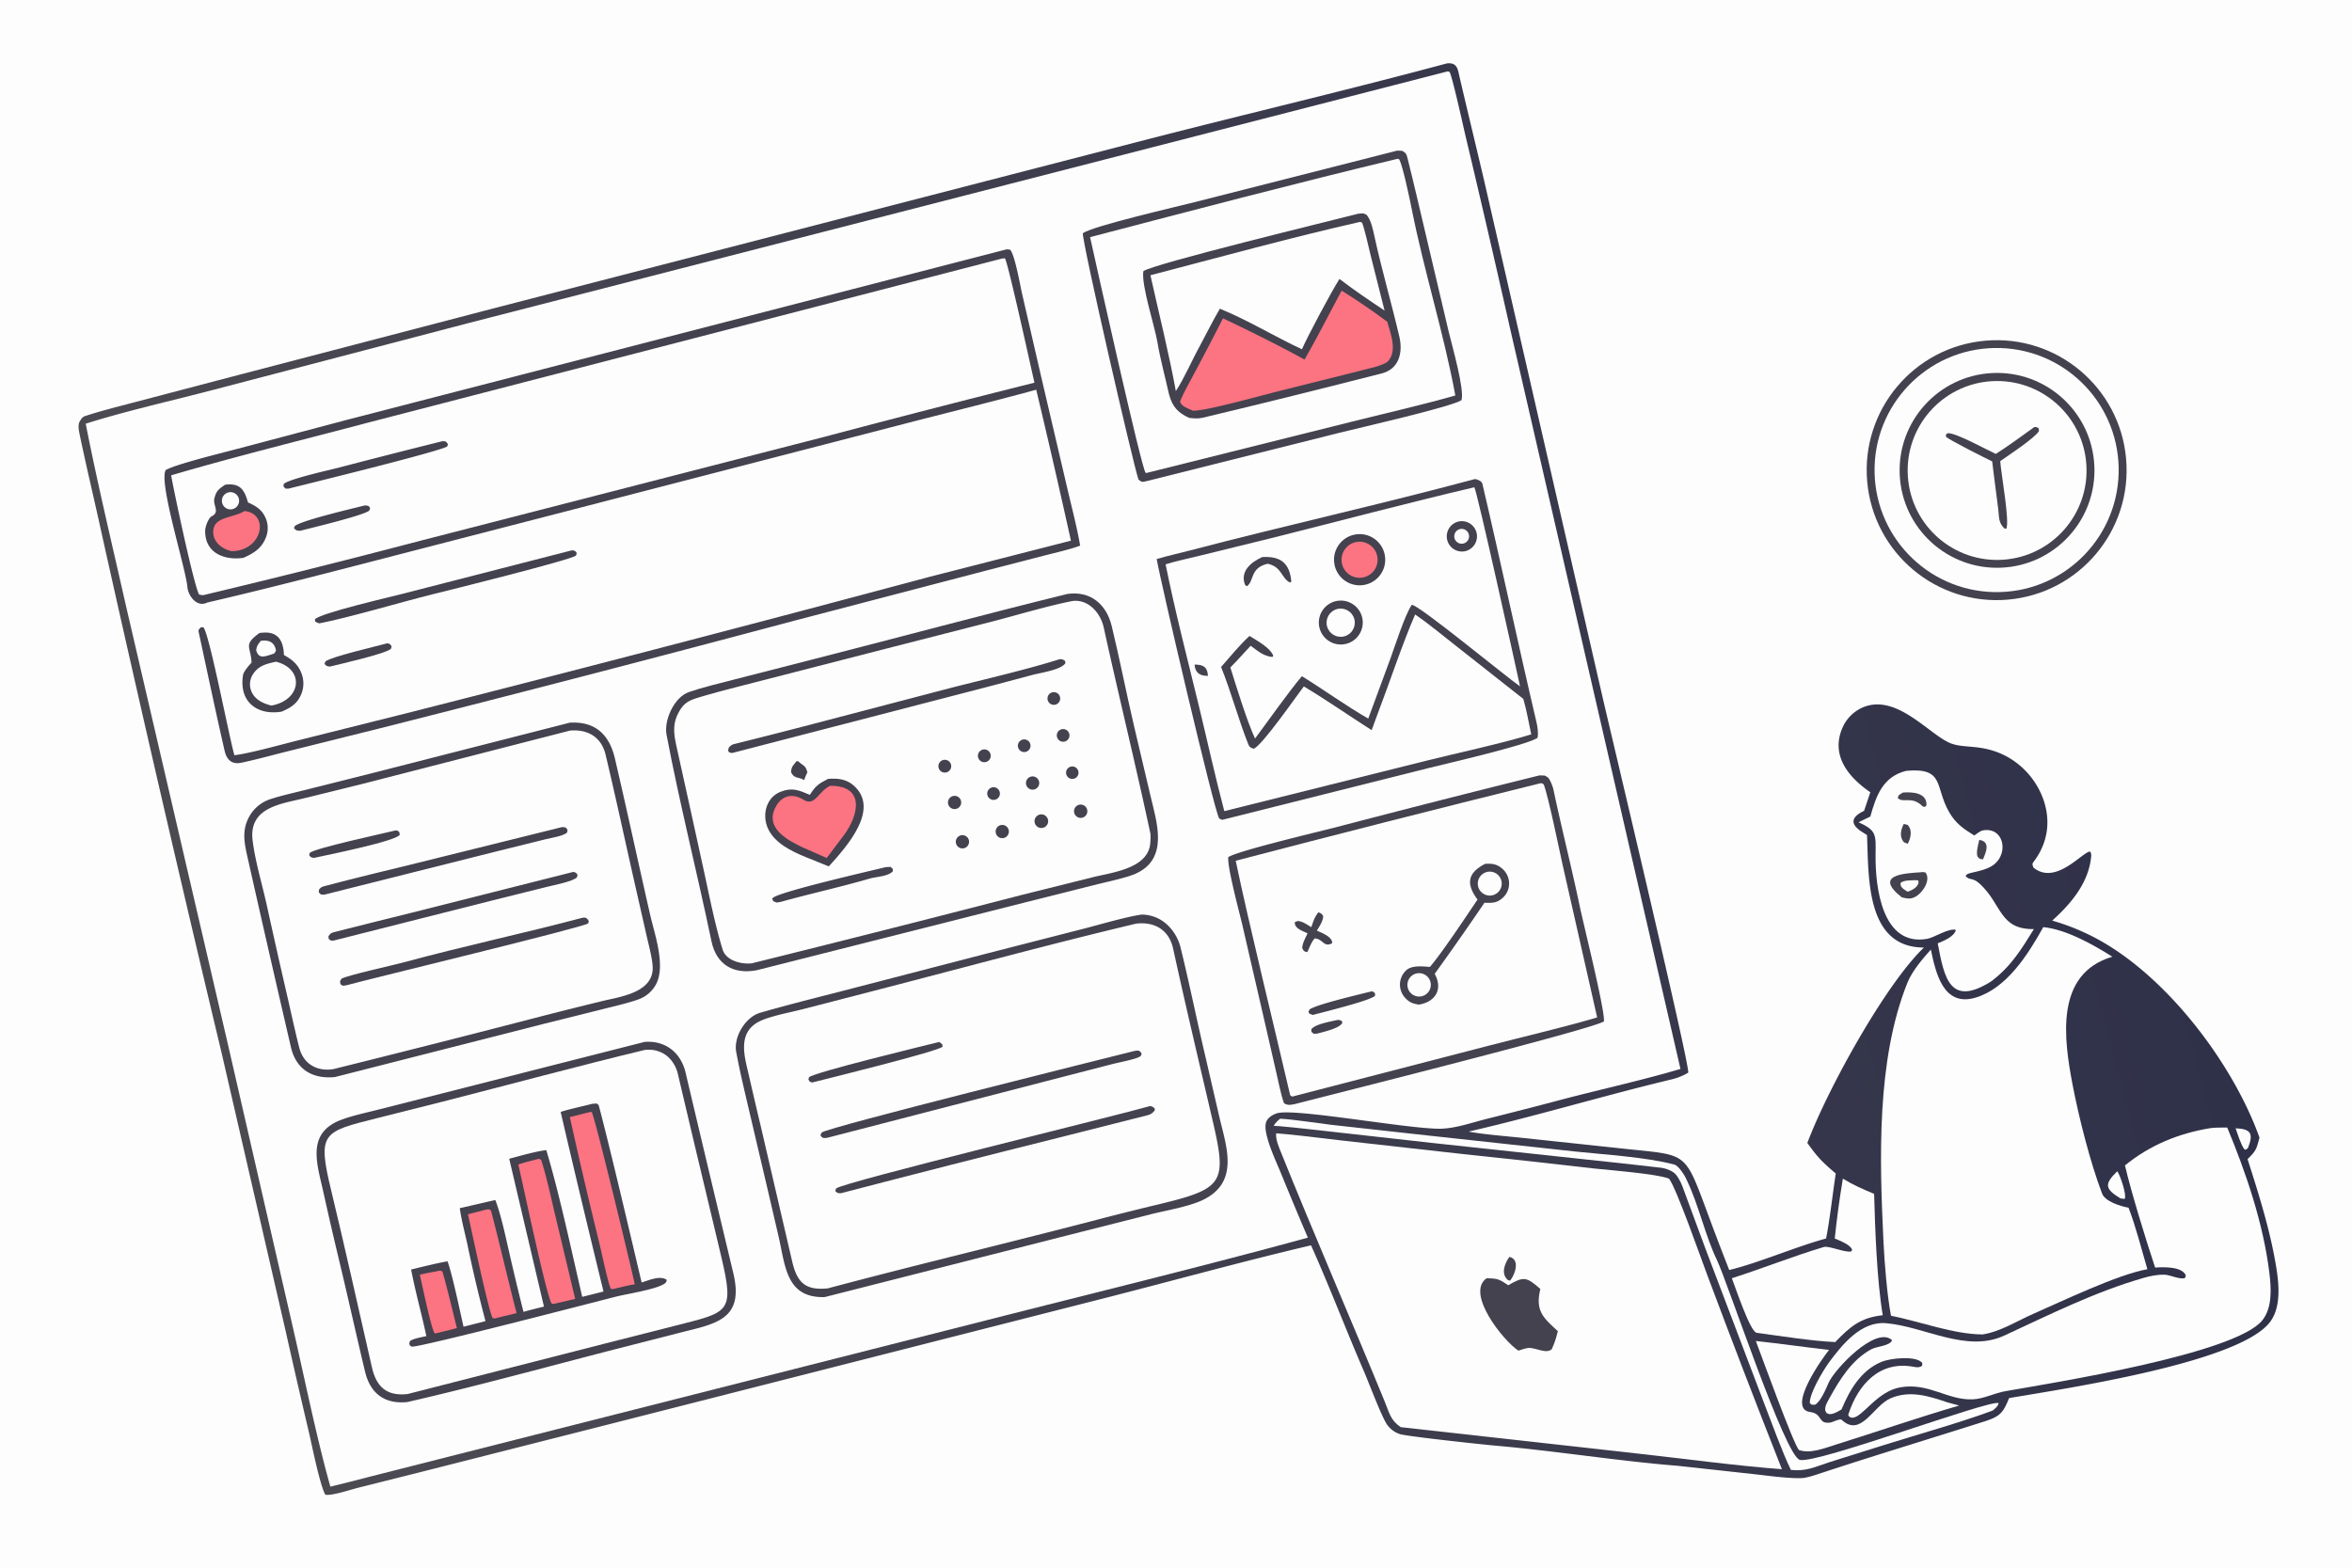 <svg xmlns="http://www.w3.org/2000/svg" width="1536" height="1024" preserveAspectRatio="none" style="display:block" viewBox="0 0 2048 1365"><defs><linearGradient id="a" x1="1852.53" x2="201.241" y1="556.422" y2="983.9" gradientUnits="userSpaceOnUse"><stop class="stop0" offset="0" stop-color="#2F3149"/><stop class="stop1" offset="1" stop-color="#4C4A51"/></linearGradient></defs><path fill="#FDFDFD" d="M0 0h2048v1365H0V0z"/><path fill="url(#a)" d="M1259.97 55.182c9.21-.861 9.37 5.168 11.14 12.76 6.97 29.81 14.22 59.559 21.21 89.362l102.78 448.327c6.65 28.82 76.28 321.207 74.94 328.292-4.21 2.673-9.5 4.713-14.32 5.866-58.9 14.09-118.03 31.964-176.94 45.498 11.9 2.358 33.34 4.031 46.38 5.426l87.99 9.377c55.75 6.09 53.26 1.3 73.04 54.42 6.31 17.18 12.83 34.29 19.55 51.32 26.71-6.57 56.9-19.96 84.31-27.46 3.19-15.82 5.85-39.82 8.43-56.56-12.07-10.36-15.39-13.65-24.74-26.612 17.29-46.249 67.7-137.821 101.51-170.165-51.16-.017-47.95-62.414-49.56-97.976l-3.66-2.275c-11.4-7.046-10.5-13.273 1.12-18.757l5.43-16.215c-19.42-13.297-35.14-32.652-23.79-57.169a33.98 33.98 0 0 1 19.06-17.406c28.52-10.199 55.84 23.983 74.12 31.727 11.87 5.027 26.73.64 47.02 10.492a69.011 69.011 0 0 1 34.57 39.534c6.58 19.772 2.73 38.46-9.07 53.747-1.29 1.663-.44 2.992.18 4.735 19.63 15.873 42.98-14.272 49.31-13.993.89 1.64 1.05 2.251.88 4.218-2.02 23.014-17.65 41.223-33.89 55.892a194.311 194.311 0 0 1 30.41 11.524c65.14 30.732 126.36 111.037 150.07 177.438-2.73 10.101-2.76 11.201-10.38 18.691 9.11 28.58 18.33 57.61 23.74 87.16 3.05 16.62 6.63 39.37-3.66 53.96-25.55 36.21-181.24 58.97-227.73 66.97-5.19 12.85-7.78 15.95-21.53 20.34-48.14 15.34-96.52 29.89-144.5 45.74-3.88 1.28-10.55 3.46-14.52 3.59-11.94.41-29.37-2.09-40.85-3.36l-67.04-7.34c-51.25-4.08-106.77-13-158.34-17.51-11.12-.97-78.02-8.12-83.98-10.2-4.41-1.52-8.22-4.4-10.9-8.22-4.84-7.03-16.08-37.05-20.1-46.32-15.64-36.07-29.98-73.93-46.08-109.73-59.79 14-122.87 31.54-182.777 46.74l-430.798 109.66-159.157 40.37-57.012 14.31c-6.261 1.57-23.373 7.27-28.58 6.05-4.761-8.46-11.69-43.34-14.29-54.45a7301.905 7301.905 0 0 1-20.25-88.09l-55.663-241.719a29882.674 29882.674 0 0 1-104.06-450.568c-6.24-28.779-13.178-57.465-19.212-86.275-.882-4.212-2.486-10.655-.06-13.876 1.158-1.937 2.158-3.475 4.39-4.206 14.233-4.66 29.018-8.299 43.485-12.142l79.543-20.89 232.101-60.609 571.92-147.815c85.71-22.029 173.5-42.676 258.81-65.628z"/><path fill="#FDFDFD" d="m1260.53 62.147 1.69.47c2.62 4.998 11.63 46.199 13.8 55.389a14085.88 14085.88 0 0 1 39.01 168.579l148.23 644.147c-31.44 9.39-69.5 17.798-101.79 26.271a5195.785 5195.785 0 0 1-67.52 17.377c-12.55 3.161-26.42 8.093-39.33 8.394-27.04.631-127.95-18.311-142.88-13.372-3.44 1.137-7.43 3.517-8.98 6.955-1.67 3.696-.48 9.561.5 13.371 2.82 11.022 8.05 21.862 12.37 32.392a3456.33 3456.33 0 0 0 23.21 55.52c-91.85 25.11-187.772 48.44-280.275 72.02l-534.704 135.63a1724.48 1724.48 0 0 1-36.181 9.15c-11.463-40.29-22.394-93.83-31.968-135.66l-56.619-246.74-89.556-385.184C97.835 474.913 84.875 421.054 74.64 368.933c32.085-10.321 77.049-20.564 110.383-29.301l223.6-58.507L1260.53 62.147z"/><path fill="#43424E" d="m876.566 217.09 2.807.257c3.974 2.9 9.01 31.393 10.433 37.664l16.403 71.307 22.87 97.698c3.761 16.302 8.696 34.857 11.46 51.045-7.119 2.873-22.059 6.319-29.969 8.358l-50.384 13.002-168.836 44.101a28022.845 28022.845 0 0 1-359.662 93.409l-82.312 20.511c-12.79 3.207-26.096 6.887-38.997 9.623-8.467 1.795-12.941-2.294-14.807-10.413-7.904-34.387-15.168-69.125-22.635-103.601-.414-1.908 1.033-2.802 2.164-3.948l2.014.111c5.208 5.598 22.328 95.211 26.975 111.345 12.247-1.308 40.767-9.223 53.775-12.499l96.847-24.224a36073.997 36073.997 0 0 0 454.987-118.657l122.811-31.416a8151.387 8151.387 0 0 0-30.209-131.435c-39.98 10.909-80.129 20.677-120.234 31.091l-299.211 77.392-185.088 47.806c-39.027 10.042-78.023 19.91-117.317 29.024-8.939 4.55-16.549-5.666-17.279-13.486-1.612-17.276-25.087-90.82-18.904-101.829 8.036-4.901 48.559-14.835 60.181-17.921l97.327-25.762 574.79-148.553z"/><path fill="#FDFDFD" d="m872.621 225.086 2.367-.167c2.58 2.733 22.986 96.378 25.757 108.286a13539.833 13539.833 0 0 0-182.742 47.114l-351.735 90.456a8710.023 8710.023 0 0 1-189.034 47.386c-2.036.047-1.836-.061-3.84-.542-4.266-6.443-22.068-90.218-24.362-103.742 56.088-16.546 117.374-31.544 174.194-46.619l549.395-142.172z"/><path fill="#43424E" d="M196.088 422.033c12.91-1.599 16.696 4.272 19.848 15.414 6.93 3.206 11.885 5.988 15.22 13.3a21.888 21.888 0 0 1 .563 16.78c-3.705 9.927-10.787 14.19-19.864 18.218-15.69 2.228-33.469-3.603-33.217-23.73.041-3.301 2.791-10.986 5.677-12.456 7.905-4.025.238-9.807 2.617-16.551 1.531-5.922 4.196-7.587 9.156-10.975z"/><path fill="#FC7382" d="M212.963 444.946c22.032 2.311 15.649 34.851-11.437 34.994-8.955-2.063-17.992-9.432-15.456-20.105 2.394-10.07 17.891-9.139 26.893-14.889z"/><path fill="#FDFDFD" d="M196.832 429.606a7.493 7.493 0 0 1 10.027 2.134 7.493 7.493 0 0 1-1.483 10.144 7.495 7.495 0 1 1-8.544-12.278z"/><path fill="#43424E" d="M385.21 384.14c3.478.305 2.734-.199 4.837 2.584l-.608 1.97c-5.579 4.181-121.112 32.453-138.165 36.752l-2.633-.011-1.791-1.841.168-2.028c2.691-4.035 40.091-12.378 46.792-14.107a9299.373 9299.373 0 0 1 91.4-23.319zm-67.703 55.969c2.067-.016 1.666.049 3.726.609l1.099 2.064-.943 1.917c-5.692 4.348-50.061 14.888-60.171 17.501-3.779-.578-2.569.118-5.218-2.255.208-.961.371-1.088.819-1.98 5.851-4.84 50.378-15.224 60.688-17.856zM994.016 796.33a33.11 33.11 0 0 1 15.224 3.762c9.33 4.915 16.25 14.793 18.71 24.799 7.59 30.852 13.98 62.484 21.26 93.385l12.7 54.958c5.95 25.312 17.93 56.956-15.77 72.146-11.87 5.35-30.37 8.51-43.35 11.7l-61.975 15.68-222.657 56.6c-33.307 1.05-34.292-26.48-39.959-51.64l-10.553-45.36-17.119-72.895c-3.305-14.2-6.713-28.422-9.311-42.775-3.007-13.137 7.563-31.07 20.668-34.866 22.979-6.656 47.678-12.824 70.963-18.819l128.56-33.332 83.822-21.465c13.22-3.43 35.949-10.084 48.787-11.878z"/><path fill="#FDFDFD" d="M989.521 804.168c16.229-1.74 28.469 5.739 31.989 21.834 7.18 32.92 14.83 65.88 22.47 98.679l11.78 50.417c12.39 53.222 10.51 59.532-42.89 72.562a3030.502 3030.502 0 0 0-49.64 12.29c-80.541 21.15-162.115 40.44-242.462 61.86-18.924 1.82-26.376-4.42-30.794-22.65l-27.551-118.568a4507.015 4507.015 0 0 1-10.444-44.72c-3.625-15.972-10.863-37.939 11.161-47.416 9.696-4.172 25.395-7.05 35.941-9.762l68.238-17.638c72.798-18.835 149.086-39.547 222.202-56.888z"/><path fill="#43424E" d="M987.608 915.122c3.697-.577 4.521-.907 6.507 2.336l-.829 2.031c-3.07 2.66-18.655 5.427-23.739 6.751l-61.622 15.926-187.387 48.465c-3.032.513-4.659.607-6.158-2.271l1.166-2.291c6.028-4.772 244.137-63.906 272.062-70.947zm13.882 47.916c2.11.397 2.06.671 3.9 1.957l.18 1.685c-1.46 2.16-3.52 3.652-6.035 4.281-25.579 6.391-51.435 12.968-76.949 19.459-63.542 15.84-127 32.02-190.371 48.54-2.683.07-3.228-.18-4.937-1.94l.79-2.25c6.851-5.63 244.707-63.427 273.422-71.732zm-183.629-55.816c.358.186 2.248 1.81 2.693 2.181l.171 1.987c-3.792 4.065-101.234 28.024-113.638 31.19-2.731-1.216-1.755-.283-3.167-2.735l.581-1.901c5.399-4.508 98.626-27.02 113.36-30.722zM929.336 517.17c20.045-2.917 34.016 8.782 38.671 27.915 7.003 28.779 12.623 57.94 19.38 86.767l14.273 60.535c5.23 22.649 16.86 55.333-13.069 68.446-8.292 3.632-23.628 6.704-32.773 9.012l-62.871 15.804-234.15 59.166c-20.013 3.732-34.995-4.734-39.294-25.306-12.521-59.917-27.694-119.704-39.106-179.774-2.42-12.736 6.691-32.743 19.476-37.157 11.833-4.086 25.926-7.434 38.405-10.65l71.976-18.453c72.75-18.582 146.261-38.396 219.082-56.305z"/><path fill="#FDFDFD" d="M934.083 523.273c13.783-1.595 24.239 10.535 26.996 23.109 13.074 59.624 27.706 119.008 40.471 178.662.57 2.632.2 6.927-.01 9.655-2.191 21.703-33.64 25.029-49.983 29.101l-62.452 15.574a22714.267 22714.267 0 0 1-234.573 59.42c-9.095.915-22.351-2.248-25.369-12.162-6.579-21.612-11.11-44.691-15.926-66.838-7.763-35.707-15.668-71.376-23.554-107.054-2.915-13.256-5.021-22.821 2.835-35.075 3.768-5.876 8.184-8.037 15.11-10.134 17.816-5.395 36.858-10.032 54.897-14.722l109.346-28.091 94.536-24.163c19.56-5.183 48.498-13.641 67.676-17.282z"/><path fill="#43424E" d="M720.977 678.204c8.106-.692 15.74.006 22.193 5.609 23.803 20.673-6.346 53.819-21.489 70.567l-19.931-8.046c-12.438-5.043-27.633-12.325-33.278-25.441-4.96-11.524-1.39-26.663 11.347-31.549 10.115-3.881 15.824-1.322 25.366 2.753 4.768-7.727 7.858-9.883 15.792-13.893z"/><path fill="#FC7382" d="M722.841 684.211c30.854-.233 24.91 25.933 11.687 43.383-4.811 6.349-9.78 13.118-14.672 19.481l-21.095-9.305c-11.745-5.662-30.445-15.191-25.008-31.323 4.329-12.264 14.327-17.263 25.895-10.111 10.058 6.219 12.783-7.229 23.193-12.125z"/><path fill="#43424E" d="M922.568 574.002c2.257-.132 2.443.148 4.48 1.056l.764 2.033c-2.866 6.04-21.883 8.725-28.983 10.616a6641.928 6641.928 0 0 1-66.866 17.573l-192.744 49.926c-2.051.64-2.254.395-4.316-.118l-.977-1.663.676-2.478c1.305-1.413 2.495-2.54 4.391-3.011a5960.816 5960.816 0 0 0 60.365-15.336l129.409-33.863c28.723-7.331 66.098-15.942 93.801-24.735zM770.671 755.159c1.642-.266 3.169-.269 4.832-.342 2.247 2.139 1.683.883 1.967 3.785-4.101 4.558-14.376 4.687-20.431 6.449-25.39 7.389-51.309 13.006-76.817 20.119l-3.773.725c-3.394-1.355-2.604-.462-4.062-3.145.092-.211.153-.438.275-.633 3.209-5.104 86.908-24.198 98.009-26.958zm-77.021-92.511 1.636.388c4.421 4.22 6.095 3.044 7.744 9.546-1.371 2.607-1.83 3.899-2.822 6.693-4.895-3.175-8.691-.888-11.404-7.048.411-5.055 1.854-5.534 4.846-9.579zm212.505 46.472a5.927 5.927 0 1 1 1.082 11.804 5.927 5.927 0 0 1-1.082-11.804zm31.933-7.775a5.792 5.792 0 0 1 8.71 5.206 5.792 5.792 0 0 1-10.878 2.568 5.794 5.794 0 0 1 2.168-7.774zm-41.047-24.929a5.766 5.766 0 0 1 7.697 6.737 5.769 5.769 0 1 1-7.697-6.737zm-60.354 50.923a5.77 5.77 0 1 1 2.713 11.217 5.77 5.77 0 0 1-2.713-11.217zm35.305-9.008a5.758 5.758 0 1 1 1.444 11.426 5.758 5.758 0 0 1-1.444-11.426zm-43.023-24.922a5.756 5.756 0 1 1 4.367 10.651 5.756 5.756 0 0 1-4.367-10.651zm26.891-40.754a5.576 5.576 0 1 1 2.484 10.872 5.576 5.576 0 0 1-2.484-10.872zm-36.207 9.81a5.568 5.568 0 0 1 8.577 5.26 5.569 5.569 0 0 1-10.537 1.866 5.57 5.57 0 0 1 1.96-7.126zm94.964-58.898a5.52 5.52 0 1 1 4.853 9.829 5.52 5.52 0 0 1-4.853-9.829zm-52.739 82.971a5.509 5.509 0 0 1 7.656 1.094 5.51 5.51 0 1 1-7.656-1.094zm60.935-50.888a5.51 5.51 0 1 1 5.71 9.424 5.51 5.51 0 0 1-5.71-9.424zm-33.518 8.777a5.502 5.502 0 1 1 4.869 9.866 5.502 5.502 0 0 1-4.869-9.866zm43.897 22.976a5.415 5.415 0 1 1 1.005 10.785 5.415 5.415 0 0 1-1.005-10.785zM561.2 907.215c18.212-1.446 31.669 9.262 35.807 26.842 13.696 58.201 27.631 116.403 41.531 174.553 9.805 41.01-16.024 44-47.401 52.02l-55.505 14.18c-59.138 15.23-121.78 32.46-181.091 46-19.777 1.85-32.131-7.46-36.726-26.71-7.528-31.53-14.506-63.19-22.052-94.72-4.94-20.52-9.692-41.09-14.255-61.71-5.606-25.06-15.067-51.538 16.371-62.917 9.892-3.58 20.638-5.836 30.819-8.421l54.675-13.875L561.2 907.215z"/><path fill="#FDFDFD" d="M561.563 914.155c5.919-.621 10.904.318 16.07 3.134 6.118 3.335 10.907 10.471 12.477 17.211 8.917 38.267 18.154 76.66 27.264 114.87l10.836 45.54c11.532 48.82 6.076 47.47-40.838 59.54l-61.58 15.64-170.886 43.71c-18.125 2.01-27.212-6.13-31.104-23.47-11.73-51.19-23.164-103.07-35.489-154.09-12.107-50.11-7.393-50.74 39.73-62.603l57.155-14.377c58.383-14.91 117.883-30.994 176.365-45.105z"/><path fill="#43424E" d="m515.688 961.105 3.89-.295 1.711 1.444c9.765 36.37 29.985 123.146 37.42 154.416 6.453-1.98 16.142-6.36 21.83-2.3-.327 1.65-.228 1.97-1.54 3.03-6.292 5.06-33.005 9.19-42.512 11.57-13.315 3.33-171.685 44.51-177.72 43.52-1.622-.27-1.56-.92-2.427-2.21l.496-2.47c2.615-2.25 10.578-3.56 14.41-4.44-4.104-19.41-9.564-38.52-13.262-58 10.393-2.5 21.202-5.27 31.685-7.14 4.237 11.46 10.869 43.58 13.95 56.98l19.112-4.89a1280.818 1280.818 0 0 1-14.928-62.89c-2.363-11.95-5.727-23.17-7.46-35.44l30.946-7.14c4.89 12.66 8.427 29.69 11.546 43.14a2194.04 2194.04 0 0 0 13.009 54.28c5.634-1.67 12.059-3.16 17.808-4.62l-30.257-128.72c9.038-2.36 23.479-6.57 32.287-7.48 11.387 37.63 22.177 88.66 31.296 127.73l18.531-4.64a13698.22 13698.22 0 0 1-37.321-156.369c6.164-2.105 20.512-5.246 27.5-7.066z"/><path fill="#FC7382" d="m513.794 968.231 1.423.054c2.22 1.884 34.339 134.915 37.515 149.985-5.52.78-12.934 2.74-18.502 4.04-.418.09-1.824-.07-2.323-.11-2.23-4.02-8.16-31.99-9.77-38.71A4526.447 4526.447 0 0 1 496.2 972.678l17.594-4.447zm-45.225 40.919c1.711-.16.838-.21 2.643.83 4.47 13.6 8.437 32.12 11.799 46.3l17.833 74.71-16.564 3.84c-2.097.55-2.045.72-4.065.07-4.974-9-24.893-103.82-28.889-120.96 5.232-1.85 11.788-3.37 17.243-4.79zm-45.007 43.97 2.441-.14c.491.32.982.65 1.474.98 6.442 23.93 16.502 67.4 22.371 89.38-5.45 1.41-11.113 2.7-16.603 4.02-2.18.71-2.04.79-4.252.3-3.443-5.32-19.062-79.51-21.52-90.38l16.089-4.16zm-40.09 53.18c.195.11 1.743.84 1.796 1.01 2.955 9.44 10.646 41.31 12.564 49.04-5.71 1.6-11.826 3.02-17.607 4.46l-1.602.17c-2.811-2.27-11.415-44.17-13.074-51.12 5.805-1.32 12.05-2.42 17.923-3.56z"/><path fill="#43424E" d="M496.167 629.235c22.025-1.275 34.371 10.204 39.274 31.201 10.521 45.063 20.239 90.301 30.524 135.422 4.026 17.662 14.407 46.18 4.63 62.309a27.848 27.848 0 0 1-13.238 11.439c-7.99 3.241-22.892 6.649-31.559 8.816l-52.797 13.174-181.434 46.208c-19.303 1.831-33.707-6.411-38.267-26.113-12.59-54.308-25.069-108.681-37.275-163.078-3.066-13.664-6.093-25.364 1.373-38.257a32.46 32.46 0 0 1 15.569-13.617c6.35-2.621 22.643-6.366 29.971-8.223l58.894-14.771 174.335-44.51z"/><path fill="#FDFDFD" d="M496.301 636.136c15.232-1.332 27.29 5.389 31 20.912 8.736 36.547 16.592 73.329 24.894 109.982l10.742 47.323c1.796 7.953 4.845 19.023 5.358 26.933 1.507 23.275-29.065 26.668-44.849 30.582a4758.152 4758.152 0 0 0-48.674 12.155 17589.67 17589.67 0 0 1-184.554 46.878c-14.152 2.228-26.047-4.422-29.678-18.818-3.586-14.215-6.709-28.598-9.975-42.895a7486.703 7486.703 0 0 1-18.279-81.085c-4.048-18.404-10.009-37.723-12.316-56.256-3.596-28.873 24.585-31.802 44.512-36.714l50.831-12.525 180.988-46.472z"/><path fill="#43424E" d="M489.515 720.128c3.766.477 2.565-.239 4.663 2.36l-.374 2.347c-2.796 3.016-13.958 4.731-18.412 5.826l-42.862 10.612-150.325 37.765c-3.505-.291-2.012.351-4.634-1.996l.206-2.461c1.329-1.616 2.101-2.325 4.237-2.89 26.339-6.955 53.48-13.507 79.899-19.921l127.602-31.642zm9.774 39.017c2.881 1.038 1.721.208 3.644 2.53l-.616 2.33c-3.848 3.579-20.057 6.686-25.658 8.096l-47.195 11.731-139.251 35.198c-3.006-.231-1.69.28-4.069-1.63l-.124-2.337c1.614-1.966 1.914-2.687 4.754-3.417 22.397-5.756 45.406-11.347 67.777-16.963l140.738-35.538zm7.59 40.037c3.24-.674 4.203.218 5.833 2.723l-.484 2.08c-3.977 3.395-186.834 47.441-210.54 53.885-3.743.513-2.491.897-5.201-.861-.553-3.381-.808-1.802.922-4.876 5.814-3.123 45.371-11.81 55.057-14.441 50.762-13.788 103.796-25.072 154.413-38.51zm-163.043-75.971c2.712-.179 1.408-.461 3.907 1.328l.299 2.398c-3.648 5.568-63.971 17.711-74.825 20.073-3.11-.845-1.869-.058-3.991-2.213l.484-2.236c5.591-4.289 62.696-16.551 74.126-19.35zm940.574-306.127c1.96.298 5.84 1.864 6.35 4.023 16.19 68.947 30.84 138.435 47.07 207.437.94 3.964 1.89 10.036.94 13.966-10.26 6.537-79.01 22.276-95.74 26.469l-178.79 44.873c-.52-.098-2.05-.897-2.6-1.162-4.19-5.701-51.32-207.241-54.44-225.918 9.64-2.874 19.73-5.058 29.47-7.612 82.24-21.561 165.69-40.025 247.74-62.076z"/><path fill="#FDFDFD" d="M1283.77 424.273c2.22 2.559 36.25 156.878 39.81 173.386-12.87-8.959-88.77-71.607-94.29-71.007-5.87 8.553-14.53 35.492-18.41 46.289l-19.47 52.733c-17.43-9.856-39.89-25.865-57.76-36.908-11.08 12.883-29.88 39.687-40.84 54.291-6.94-14.963-16.42-45.634-21.47-61.895 5.85-5.882 11.98-12.747 17.67-18.877 6.44 4.63 10.94 8.897 18.89 9.762l.82-1.127c-3.07-7.242-13.97-12.958-20.7-17.198-8.1 7.342-17.39 18.601-24.76 27.039 8.83 21.915 14.98 45.361 23.71 67.337 1.02 2.58 2.37 3.125 4.73 3.821 7.28-2.746 36.25-44.618 43.61-54.247 19.83 11.874 39.5 25.597 59.06 38.094l5.05-13.77c10.1-26.332 21.91-62.064 32.82-86.963 10.53 7.143 23.8 18.07 33.9 26.006l60.29 47.502c2.62 8.801 4.95 21.622 6.89 30.887-25.58 7.918-64.8 16.31-91.98 23.1l-175.27 43.74c-7.87-29.721-14.64-60.622-21.91-90.588-9.94-40.938-20.89-83.034-29.21-124.308 7.66-2.535 22.15-5.658 30.48-7.702l61.55-15.109c58.32-14.618 118.43-30.605 176.79-44.288z"/><path fill="#43424E" d="M1179.87 465.419c12.19-2.236 23.86 5.888 25.99 18.092 2.13 12.203-6.09 23.806-18.31 25.838-12.07 2.008-23.51-6.096-25.62-18.156-2.11-12.06 5.9-23.564 17.94-25.774z"/><path fill="#FC7382" d="M1178.82 472.518a15.695 15.695 0 0 1 15.49 3.158 15.686 15.686 0 0 1 4.88 15.036 15.707 15.707 0 0 1-10.67 11.66c-8.21 2.551-16.94-1.967-19.59-10.139-2.66-8.171 1.75-16.958 9.89-19.715z"/><path fill="#43424E" d="M1163.02 523.472c10.17-2.447 20.41 3.727 23 13.857 2.58 10.13-3.45 20.457-13.55 23.18a19.113 19.113 0 0 1-18.59-5.04 19.086 19.086 0 0 1-4.76-18.665 19.1 19.1 0 0 1 13.9-13.332z"/><path fill="#FDFDFD" d="M1164.27 530.304c6.57-1.729 13.3 2.206 15.02 8.783 1.72 6.576-2.23 13.298-8.81 15.004-6.56 1.701-13.26-2.233-14.98-8.794-1.71-6.56 2.21-13.269 8.77-14.993z"/><path fill="#43424E" d="M1271.5 453.853c7.21-.743 13.67 4.455 14.5 11.657.82 7.202-4.31 13.725-11.5 14.627a13.227 13.227 0 1 1-3-26.284z"/><path fill="#FDFDFD" d="M1269.48 461.402a6.467 6.467 0 0 1 6.92.242 6.46 6.46 0 0 1 2.72 6.359 6.45 6.45 0 0 1-12.3 1.499 6.446 6.446 0 0 1 2.66-8.1z"/><path fill="#43424E" d="M1099.11 485.037c15.92-.892 23.89 5.157 25.32 21.431l-1.23.744c-7.55-3.928-6.91-13.091-18.31-16.097l-1.06-.272c-15.82 3.662-11.5 15.424-18.24 19.639l-1.48-1.268c-4.61-11.95 5.48-19.886 15-24.177zm-58.92 93.614c7.61-.05 11.23 2.262 11.62 9.817-6.86.172-11.24-2.65-11.62-9.817zm176.4-447.498 4.38.153c3.13 1.924 3.59 2.355 4.55 6.194 5.53 21.893 10.6 44.105 15.82 66.056l20.16 85.497c2.94 12.274 13.96 50.443 11.07 59.395-8.43 5.706-90.27 24.391-106.22 28.355l-167.853 42.095c-3.559.862-4.491 1.162-7.182-1.381-4.917-14.569-49.365-207.973-48.433-214.466 9.168-6.45 82.108-23.119 97.898-27.173l175.81-44.725z"/><path fill="#FDFDFD" d="m1217.09 138.224 1.36.577c3.16 6.255 9.16 34.846 10.74 42.854 10.67 54.014 28.11 108.793 38.03 162.691-29.63 8.454-61.94 15.723-91.99 23.28l-176.812 44.166-.853-.086c-3.474-3.143-43.66-183.892-48.372-205.223 87.577-22.926 179.827-47.15 267.897-68.259z"/><path fill="#43424E" d="M1182.54 186.119c4.55-.299 3.88-.915 7.46.949 3.93 4.747 5.52 12.826 6.82 18.828 6.39 29.267 14.84 58.041 21.66 87.221 3.2 13.688-.1 28.14-15.32 32.016-51.89 13.205-103.92 26.246-156 38.61-3.83.91-7.94.563-11.8.085-9.8-4.556-14.39-9.591-17.38-20.258-3.17-14.365-7.75-31.138-10.14-45.54-2.33-14.017-14.278-50.021-12.245-61.964 10.335-6.797 162.245-43.576 186.945-49.947z"/><path fill="#FDFDFD" d="m1184.28 193.212 1.74.613c2.31 5.815 5.74 21.56 7.38 28.199l12.2 48.359c-12.25-8.074-27.8-18.648-39.26-27.509-7.08 11.12-27.52 49.456-32.69 61.239-23.11-10.744-47.69-25.706-71.43-35.324-5.69 9.61-11.94 22.124-17.31 32.153-6.37 11.423-14.31 29.647-21.06 39.534-5.73-31.692-15.04-69.015-22.13-100.819 58.93-15.371 123.87-33.211 182.56-46.445z"/><path fill="#FC7382" d="M1168.25 253.082a572.202 572.202 0 0 1 39.71 27.096c2.88 10.269 9.08 25.624.39 34.595-1.67 1.73-8.25 4.012-10.73 4.653-25.73 6.646-51.57 12.939-77.34 19.476-16.47 3.815-68.52 18.784-81.38 18.729-1.56-.64-3.1-1.312-4.63-2.014-3.08-1.431-5.56-2.696-6.76-5.925 2.7-7.038 9.56-19.204 13.31-26.3a2659.191 2659.191 0 0 0 24.09-46.212c22.2 10.448 49.71 24.13 71.02 35.903 10.92-18.919 21.83-40.596 32.32-60.001z"/><path fill="#43424E" d="M1340.36 675.176c.87-.081 3.61.071 4.64.101 1.3.609 2.65 1.352 3.52 2.483 1.71 2.209 3.67 7.457 4.21 10.039 6.57 31.369 16.22 69.614 22.6 100.247 3.55 17.057 22.01 90.364 21.34 101.253-8.71 6.535-235.6 63.318-269.19 72.044-4.21.73-5.95 1.217-9.34-.668-2.19-5.241-5.29-20.199-6.69-26.319l-11.67-50.905-18.14-78.669c-2.38-10.065-13.45-51.318-12.05-58.508 8.47-5.486 78.24-21.999 92.71-25.729a13909.998 13909.998 0 0 1 178.06-45.369z"/><path fill="#FDFDFD" d="M1340.59 682.157c2.56-.25 1.39-.511 3.6.837 4.07 10.453 13.33 55.916 16.23 69.024l30.3 133.882c-29.67 8.716-64.33 16.787-94.67 24.655l-170.61 44.199-.51-.031-1.5-1.052c-13.09-56.459-36.31-150.765-47.44-204.218 88.06-22.997 176.26-45.43 264.6-67.296z"/><path fill="#43424E" d="M1293.2 752.161c6.27-.389 10.71.218 15.48 4.73a17.02 17.02 0 0 1 5.36 12.548 16.588 16.588 0 0 1-5.32 12.093c-5.3 4.973-9.5 4.662-16.15 4.522a2607.199 2607.199 0 0 1-43.32 61.88c7.31 13.188.87 24.465-13.91 26.804-4.8-.881-7.4-1.55-11.03-5.098-7.05-6.88-7.1-17.89.07-24.714 4.88-4.64 14.5-3.507 20.71-2.998 10.7-12.496 31.78-44.321 41.47-58.676-10.07-13.45-8.87-23.205 6.64-31.091z"/><path fill="#FDFDFD" d="M1293.63 759.581c3.58-1.31 7.59-.558 10.46 1.961a10.432 10.432 0 0 1 3.28 10.123 10.415 10.415 0 0 1-7.32 7.725c-5.39 1.53-11.03-1.479-12.76-6.81-1.72-5.331 1.07-11.073 6.34-12.999zm-60.58 88.105c5.4-1.447 10.96 1.731 12.45 7.12 1.49 5.389-1.64 10.972-7.02 12.508-5.44 1.553-11.1-1.624-12.61-7.075-1.51-5.452 1.71-11.089 7.18-12.553z"/><path fill="#43424E" d="M1147.97 794.314c2.53 1.072 2.72 1.06 4.17 3.271.05 4.246-3.22 8.846-5.45 12.731 4.33 1.938 13.78 5.559 13.26 10.944-7.38 3.953-7.66-3.508-15.01-4.189-2.32 1.633-5.21 8.947-6.6 11.968-3.02-.632-3.17-.991-4.4-3.485-.03-3.972 2.85-9.109 4.63-12.873-4.33-2.109-11.97-4.441-10.98-9.958l2.58-.779c4.1.293 8.04 3.185 11.65 5.36 1.96-5.635 2.61-8.253 6.15-12.99zm46.44 68.841c1.64.335 1.36.474 2.88 1.608l.04 2.285c-4.51 4.371-45.06 14.169-54.21 16.677l-3.03-1.149-.75-1.744 1.11-2.038c7.53-4.671 42.89-12.834 53.96-15.639zm-30.04 24.972c2.35-.088 2.19-.037 4.28 1.094l.05 1.77c-3.34 4.64-15.61 7.268-21.47 8.919l-3.21.284c-2.52-2.224-1.91-.898-2.23-3.936 3.25-4.556 16.69-6.727 22.58-8.131zM225.945 551.141a51.343 51.343 0 0 1 3.736-.329c13.02-.753 17.201 8.028 17.536 19.491 6.847 3.916 11.465 7.288 14.765 14.719a24.371 24.371 0 0 1 .392 19.26c-3.491 8.489-9.275 11.949-17.179 15.365-21.228 3.46-37.26-8.528-33.588-31.743.642-4.058 7.415-10.782 7.407-11.001-.534-14.215-7.624-15.173 6.931-25.762z"/><path fill="#FDFDFD" d="M240.291 576.141c25.247 6.36 22.23 33.523-4.003 38.205-7.804-1.9-15.636-5.846-18.025-14.219a15.992 15.992 0 0 1 1.95-12.958c4.939-7.746 11.842-9.118 20.078-11.028zm-13.196-18.168c7.086-.949 11.866 1.025 13.261 8.506-1.882 3.167-.736 2.171-4.555 3.552-5.919 1.777-10.614 3.599-12.718-3.791.473-4.039 1.614-5.111 4.012-8.267z"/><path fill="#43424E" d="M497.84 479.204c2.664.049 3.061.376 4.372 2.384l-.641 2.137c-3.783 3.644-111.325 30.402-125.478 33.864-22.833 5.586-73.512 20.52-97.86 25.141-1.956-.313-2.069-.606-3.836-1.586l-.164-1.839c3.505-5.18 65.853-19.562 76.647-22.358l146.96-37.743zm-160.394 80.87c2.837 1.089 1.667.244 3.573 2.71l-.633 2.221c-5.649 4.497-43.514 12.997-53.198 15.408-2.748-.318-3.251-.697-4.623-2.403l.882-2.165c5.142-4.08 44.807-13.244 53.999-15.771z"/><path fill="#FDFDFD" d="M1111.19 986.795c17.55 1.274 38.38 4.117 55.97 6.113l107.13 12.002c37.79 3.93 75.56 8.08 113.3 12.45 14.38 1.58 54.54 4.59 65.66 8.86 6.43 7.99 28.01 69.89 33.14 83.39 21.23 56.74 42.96 113.29 65.2 169.64-40.29-3.04-85.35-9.17-125.86-13.65l-206.07-22.96c-8.99-6.07-9.95-12.61-13.91-22.25-29.76-72.52-61.09-144.44-90.38-217.15-2.01-4.983-4.68-11.067-4.18-16.445z"/><path fill="#43424E" d="M1294.42 1113.01c9.59.1 10.89.71 18.91 6.05 13.62-7.92 15.87-7.29 27.94 3.24-4.56 18.73 2.09 24.87 15.22 36.73-1.7 6.78-2.49 9.42-5.32 15.78-5.05 4.42-14.07-1.69-20.5-1.12-2.19.19-6.33 1.6-8.52 2.33-12.94-8.34-46.31-49.99-27.73-63.01z"/><path fill="#43424E" d="M1314.3 1094.38c9.46 2.09 5.15 15.07.65 20.68l-1.83-.44c-6.51-5.29-2.98-14.59 1.18-20.24z"/><path fill="#FDFDFD" d="M1779.16 807.264c19.6 1.814 43.77 15.314 60.12 25.771-50.22 14.849-42.29 71.324-34.47 112.042 5.38 27.995 15.27 67.133 25.57 94.153 2.62 6.89 15.86 11.05 23.03 12.32 5.77 14.65 11.86 37.83 16.42 53.58-25.75 4.5-73.85 27.68-99.12 38.73-14.39 6.29-28.59 15.55-44.34 18.04-25.56-.13-53.86-11.1-79.8-16.29-3.34-17.58-5.62-45.2-6.54-64.49-3.43-71.74-6.21-157.794 20.79-225.307 4.1-10.258 13.26-20.968 20.45-29.002 4.15 19.299 10.41 50.361 38.96 41.831 27.19-8.128 45.74-37.646 58.93-61.378z"/><path fill="#FDFDFD" d="M1924.54 982.294c4.06-.59 10.51-.497 14.81-.561 16.49 39.567 31.5 83.947 36.7 126.587 1.61 13.18 2.75 30.29-6.16 41.31-23.7 29.32-181.9 54.35-223.89 61.72-9.55 1.67-18.63 6.69-28.36 7.07-21.88.86-38.01-14.63-62.62-10.52-20.66 3.44-32.91 25.96-41.73 26.5-2.03.13-2.38-.48-3.8-1.73v-1.24c8.48-26.09 27.43-47.12 57.2-41.25 3.1.61 5.26.44 7.04-1.11l.07-2.33c-5.29-6.74-28.3-4.04-35.58-.95-17.93 7.59-27.56 24.36-34.73 41.43-3.49 1.95-6.44 3.99-10.44 4.12-3.3-1.22-2.26-.29-3.83-3.52-.08-4.1 1.84-6.76 3.81-10.48 9-16.34 19.4-33.2 36.31-42.5 4.82-2.65 16.51-2.88 18.15-7.95-13.99-12.87-49.97 25.14-55.24 37.11-2.5 5.68-6.99 16.64-11.98 19.16-3.4-.22-2.56.36-4.4-1.58-.2-8.47 11.18-27.51 16.4-34.87 11.72-15.89 28.22-36.38 49.8-34.6 33.53 2.75 70.03 26.06 103.03 10.83 39.88-18.41 79.36-38.24 121.79-50.37 5.65-1.62 12.4-2.99 18.34-2.64 5.47.42 11.69 4.02 17.18 3.01l.91-2.34c-3.09-8.01-19.68-7.44-26.74-6.92-7.65-22.87-20.96-66.04-26.27-88.96 21.74-17.692 46.75-27.912 74.23-32.426zm-264.81-311.122c33.82-3.076 24.77 13.741 37.38 35.772 5.77 10.096 12.52 14.633 21.94 20.51 1.71-1.169 5.52-4.054 7.12-4.372 15.49-3.081 21.64 13.007 14.7 24.455-5.12 8.431-14.59 10.08-23.19 12.184-2.56.626-4.93.869-6.16 3 3.54 4.337 5.73.618 12.6 7.018 19.22 17.918 16.79 39.61 46.89 39.235-11.17 18.066-19.87 32.356-36.98 45.386-36.17 22.932-41.09-2.871-46.75-32.997 5.12-2.092 14.4-5.786 15.79-11.685-5.99-1.888-18.73 6.601-24.75 7.735-39.4 7.179-45.45-44.79-45.18-72.758.17-17.789 1.32-21.384-14.84-28.726l10.28-4.954c5.18-18.389 10.85-34.596 31.15-39.803z"/><path fill="#43424E" d="M1672.67 759.477c1.68-.303 2.25-.056 3.96.175 4.77 6.458-2.01 16.986-7.96 20.657-4.77 2.946-7.67 2.163-12.7 1.011-24.74-19.591 1.7-20.831 16.7-21.843z"/><path fill="#FDFDFD" d="M1666.62 766.406c1.36-.126 2.35.05 3.71.177 1.49 4.954-5.25 8.698-9.28 9.834-3.1-2.004-6.8-3.739-6.11-7.738 3.28-2.315 7.46-2.011 11.68-2.273z"/><path fill="#43424E" d="M1656.92 690.091c8.06-.679 21.32.034 20.51 11.283l-1.47 1.256-1.84-.534c-9.34-9.504-16.99-2.364-21.68-7.309 1.12-3.325.79-2.286 4.48-4.696zm.77 27.302 3.32.823c4.44 4.573 2.77 11.337.2 16.479l-3.34-1.28c-4.2-4.856-2.81-10.754-.18-16.022zm65.74 13.886c10.13 1.622 5.8 10.823 3.24 17.008-3.78-.772-2.53-.008-4.89-2.678-1.04-4.314.65-9.845 1.65-14.33z"/><path fill="#FDFDFD" d="M1604.67 1026.25c9.27 5.68 17.25 9.11 27.21 13.25.84 30.49 2.43 75.76 7.53 105.68-19.42 2.05-28.52 10.05-41.38 23.37-20.37-.89-47.65-5.28-68.4-8.05-5.66-.82-18.37-39.19-21.62-47.53 26.4-8.39 53.45-19.25 80.1-27.19 4.31-1.29 17.36 4.73 23.66 3.96l1.01-1.49c-1.49-4.59-10.79-7.92-15.17-9.89 1.81-17.44 4.16-34.82 7.06-52.11zm-75.77 141.36c21.24 2.3 42.49 5.36 63.76 7.79-5.06 6.11-37.68 51.35-16.36 54.08 11.15 1.43 6.22 10.94 17.81 9.09 1.54-.25 7.07-3.2 9.25-2.54 16.96 16.2 27.6-11.74 42.47-18.34 16.74-7.44 33.31-2.27 49.95 3.4l10.18 2.73c-36.12 10.53-72.02 22.97-107.95 34.19-9.52 2.97-21.73 8.01-31.55 4.54-4.58-4.39-33.3-83.7-37.56-94.94z"/><path fill="#FDFDFD" d="M1114.65 974.059c11.22.55 31.83 3.798 43.93 5.252l73.92 8.189 139.62 15.18c25.65 2.71 60.76 4.75 85.74 11.29 3.9 1.02 9.37 9.83 10.92 13.62 10.36 21.48 16.03 48.3 26.12 69.24 9.46 19.66 59.48 171.5 72.38 174.33 15.5 3.4 165.22-52.74 173.03-49.47-.79 3.13-2.58 4.21-5.04 6.42-26.33 9.93-67.53 21.53-95.6 30.35l-46.23 14.53c-12.93 4.08-20.29 8.38-34.01 6.86-7.34-14.92-17.27-42.46-23.56-58.65l-50.95-134.25c-6.83-18.07-13.27-36.32-20.09-54.36-1.2-3.17-4.17-8.92-6.75-11.08-2.91-2.43-7.72-4.27-11.55-4.73-21.12-2.54-42.52-4.74-63.67-7.02l-135.05-14.511-100.57-11.244c-.76-.082-40.42-4.628-38.11-3.496.82-2.593 3.44-4.521 5.52-6.45zm728.98 45.751c2.33 3.04 8.41 20.55 6.43 24.12l-3.66-.46c-13.76-8.34-14.2-12.52-2.77-23.66zm103.02-37.417c13.32.64 15.85 4.415 10.7 17.353l-1.98 1.374-1.29-.62c-3.19-4.919-5.44-12.426-7.43-18.107z"/><path fill="#43424E" d="M1728.82 296.638c62.23-5.386 117.05 40.669 122.49 102.895 5.43 62.226-40.59 117.083-102.81 122.559-62.29 5.482-117.21-40.591-122.65-102.881-5.44-62.289 40.68-117.182 102.97-122.573z"/><path fill="#FDFDFD" d="M1736.75 303.002c58.47-.992 106.76 45.435 108.07 103.9 1.3 58.464-44.86 107.002-103.32 108.623-58.9 1.634-107.89-44.963-109.21-103.874-1.32-58.911 45.54-107.649 104.46-108.649z"/><path fill="#43424E" d="M1734.86 324.818c46.89-2.25 86.69 34.017 88.8 80.916 2.11 46.899-34.27 86.593-81.18 88.561-46.71 1.96-86.2-34.238-88.3-80.939-2.1-46.7 33.98-86.297 80.68-88.538z"/><path fill="#FDFDFD" d="M1734.05 331.918c42.83-2.713 79.78 29.72 82.64 72.533 2.86 42.813-29.44 79.878-72.24 82.891-43.02 3.029-80.31-29.47-83.18-72.496-2.88-43.026 29.75-80.201 72.78-82.928z"/><path fill="#43424E" d="M1771.38 371.837c2.14-.02 1.99-.054 3.76 1.138l.33 2.278c-3.25 5.921-26.91 21.45-33.78 26.257.76 11.13 8.42 52.646 5.27 58.835h-1.33c-5.65-4.943-4.82-10.235-5.65-16.944-1.26-10.177-2.6-20.351-3.92-30.521l-1.35-11.127c-5.62-2.694-36.96-18.353-40.24-21.467l-.02-2.025 1.72-1.109c7.76.024 32.51 13.884 41.67 18.092 11.31-7.187 22.62-15.571 33.54-23.407z"/></svg>